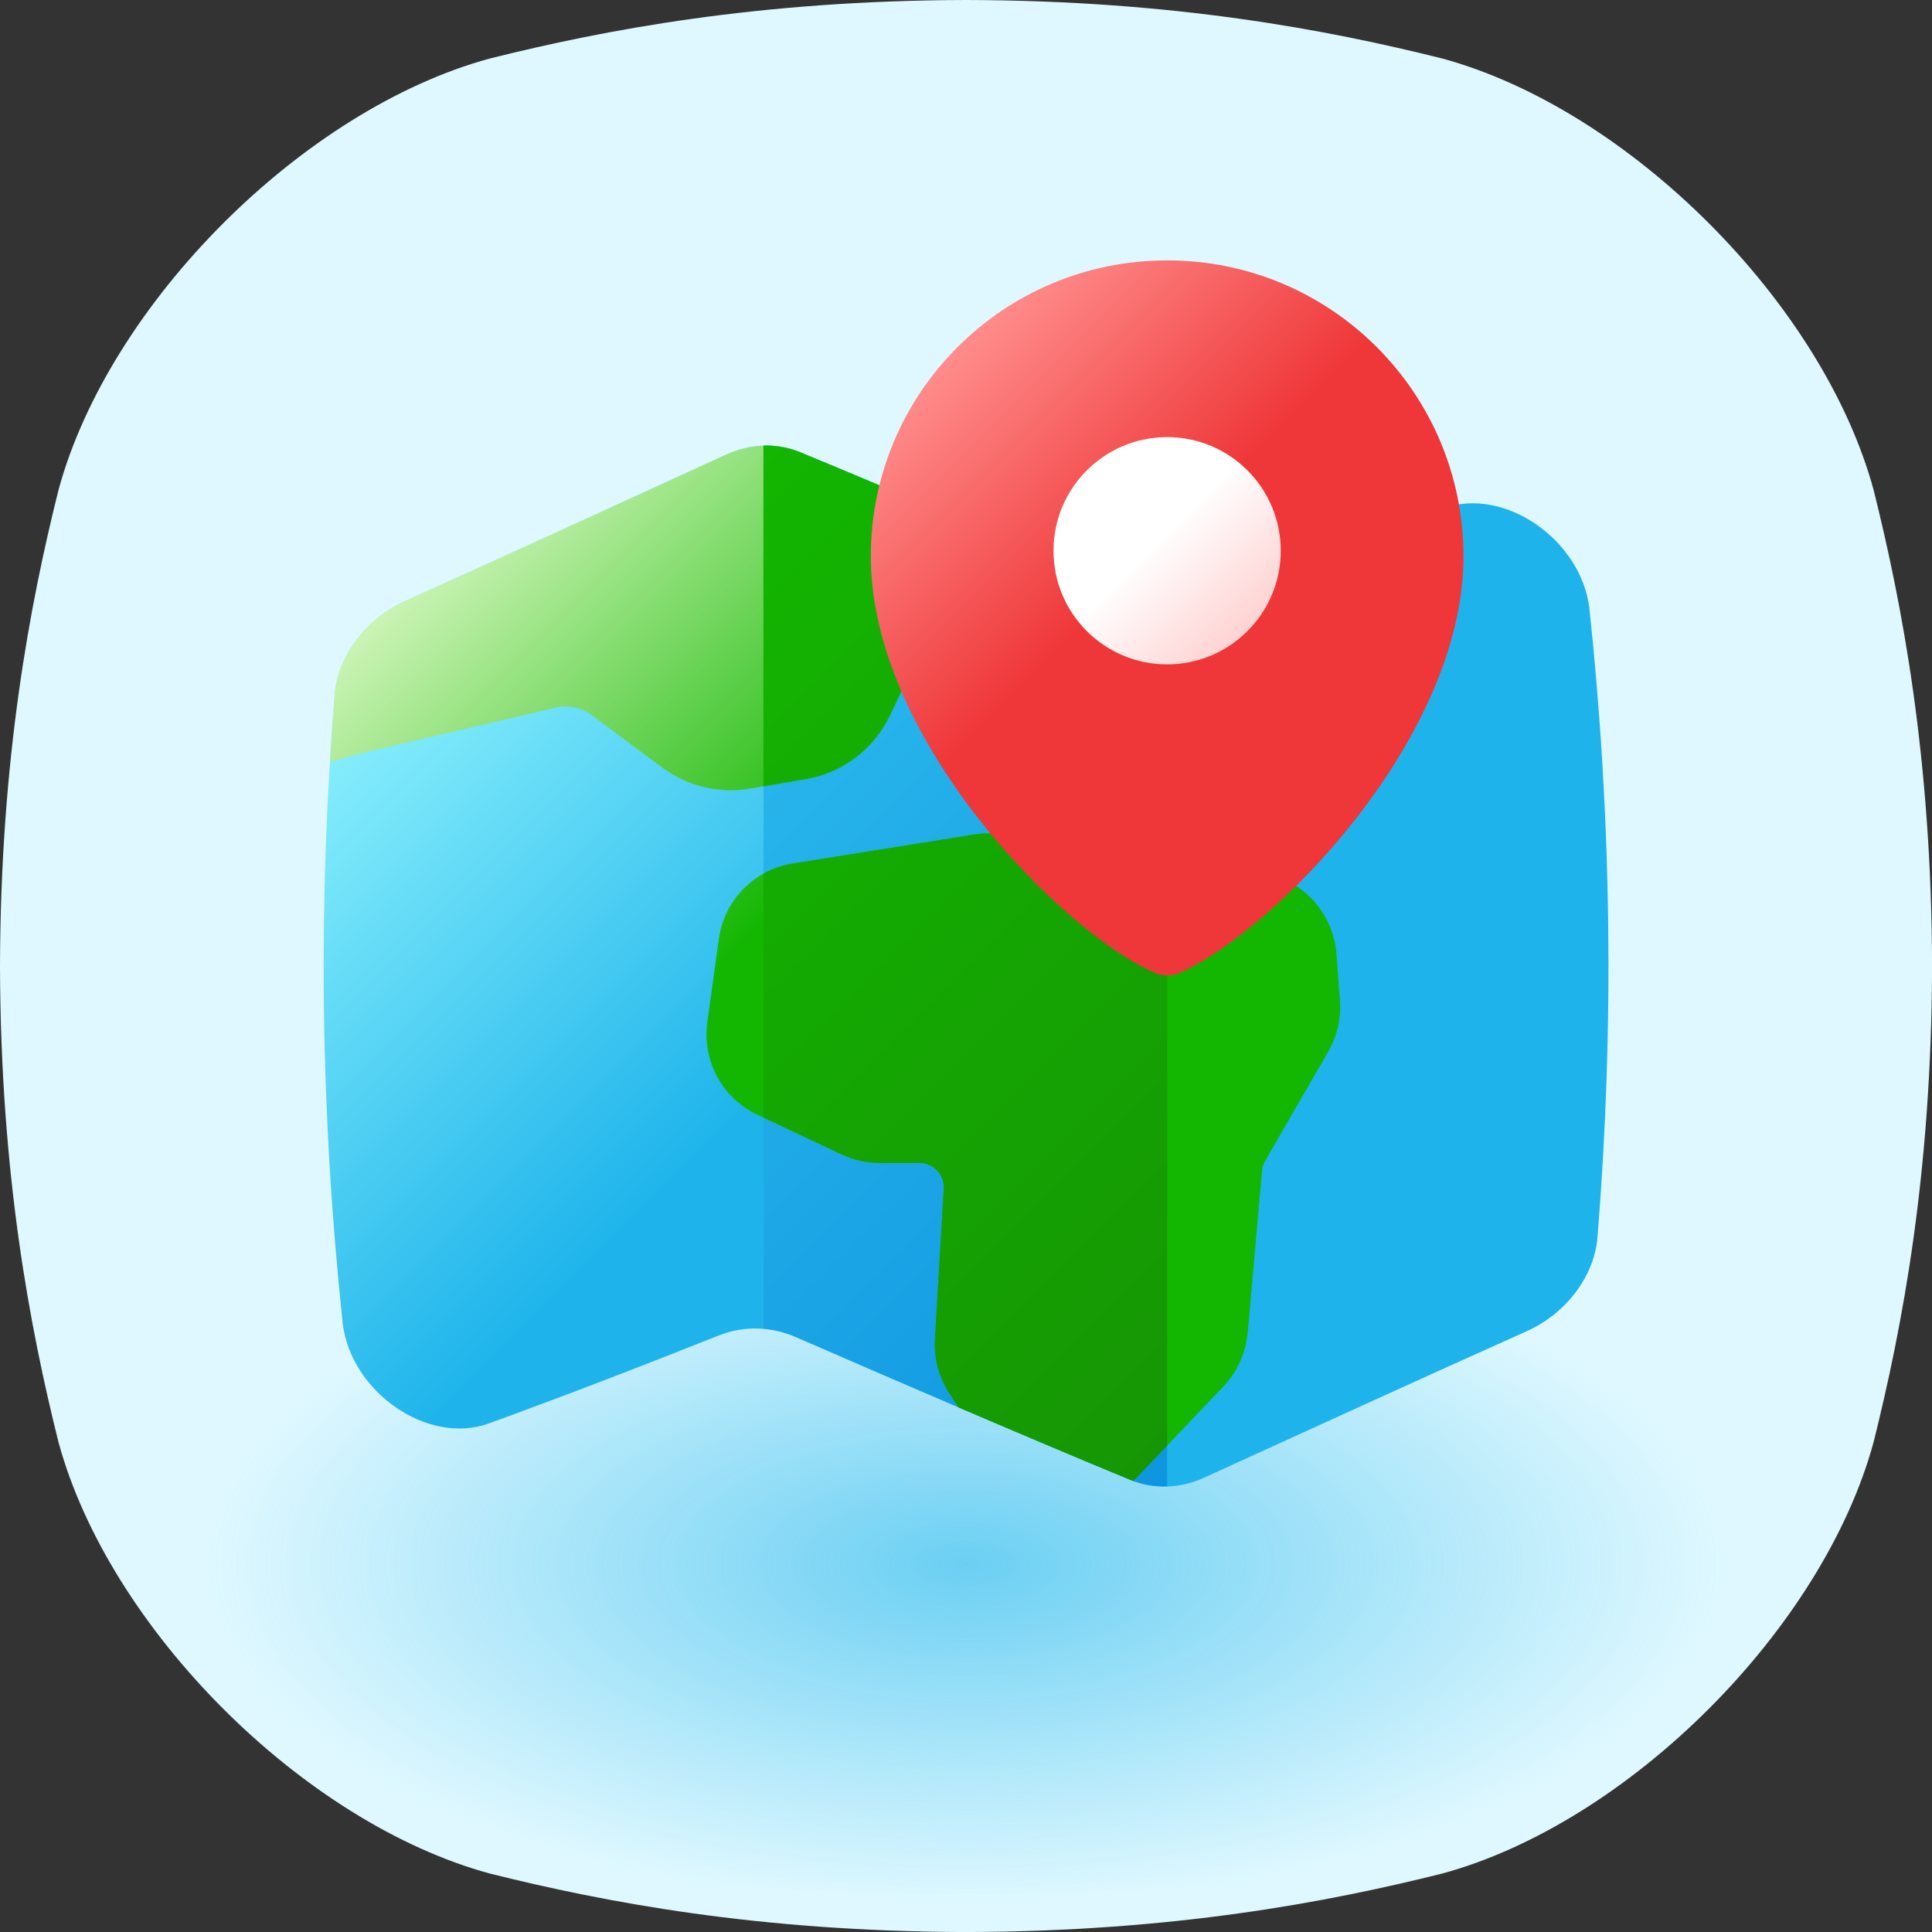 <svg xmlns="http://www.w3.org/2000/svg" data-name="Layer 17" viewBox="0 0 512 512"><rect x="0" y="0" width="512" height="512" fill="#333333" stroke="none"/><defs><linearGradient id="b" x1="380.25" x2="131.79" y1="380.2" y2="131.75" gradientUnits="userSpaceOnUse"><stop offset="0" stop-color="#1eb4eb"/><stop offset=".54" stop-color="#1eb4eb"/><stop offset="1" stop-color="#92f4fe"/></linearGradient><linearGradient id="c" x1="351.52" x2="160.12" y1="351.7" y2="160.3" gradientUnits="userSpaceOnUse"><stop offset="0" stop-color="#0e95e0"/><stop offset="1" stop-color="#2fbdee"/></linearGradient><linearGradient id="d" x1="346.63" x2="131.97" y1="346.23" y2="131.57" gradientUnits="userSpaceOnUse"><stop offset="0" stop-color="#13b601"/><stop offset=".57" stop-color="#13b601"/><stop offset="1" stop-color="#cbf4b4"/></linearGradient><linearGradient id="e" x1="346.63" x2="160.41" y1="346.23" y2="160.01" gradientUnits="userSpaceOnUse"><stop offset="0" stop-color="#169604"/><stop offset="1" stop-color="#13b601"/></linearGradient><linearGradient id="f" x1="367.46" x2="251.18" y1="210.84" y2="94.56" gradientUnits="userSpaceOnUse"><stop offset="0" stop-color="#ef3739"/><stop offset=".54" stop-color="#ef3739"/><stop offset="1" stop-color="#ff8c8b"/></linearGradient><linearGradient id="g" x1="330.6" x2="288.01" y1="167.25" y2="124.66" gradientUnits="userSpaceOnUse"><stop offset="0" stop-color="#ffd2d2"/><stop offset=".57" stop-color="#fff"/><stop offset="1" stop-color="#fff"/></linearGradient><radialGradient id="a" cx="256.01" cy="-1172.27" r="200.83" fx="256.01" fy="-1172.27" gradientTransform="matrix(1 0 0 .45 0 942.02)" gradientUnits="userSpaceOnUse"><stop offset="0" stop-color="#1eb4eb" stop-opacity=".6"/><stop offset="1" stop-color="#1eb4eb" stop-opacity="0"/></radialGradient></defs><path fill="#dff8ff" d="M496.53,129.86c-13.43-49.48-64.89-100.93-114.37-114.37C351.83,7.92,311.18.13,256.01,0c-55.17.14-95.81,7.92-126.15,15.49C80.39,28.93,28.93,80.38,15.5,129.86,7.93,160.19.15,200.84,0,256c.14,55.17,7.92,95.81,15.49,126.15,13.44,49.48,64.89,100.93,114.37,114.37,30.34,7.57,70.98,15.35,126.15,15.49,55.16-.14,95.81-7.92,126.15-15.49,49.48-13.44,100.93-64.89,114.37-114.37,7.57-30.33,15.35-70.98,15.49-126.15-.14-55.17-7.92-95.81-15.49-126.15Z"/><path fill="url(#a)" d="M444.69,366.22c-10.54-17.58-50.91-35.87-89.72-40.64-23.8-2.69-55.68-5.46-98.96-5.5-43.28.05-75.17,2.81-98.96,5.5-38.81,4.78-79.18,23.06-89.72,40.64-5.94,10.78-12.04,25.22-12.15,44.83.11,19.6,6.21,34.05,12.15,44.83,10.54,17.58,50.91,35.87,89.72,40.64,23.8,2.69,55.69,5.46,98.96,5.5,43.28-.05,75.16-2.82,98.96-5.5,38.82-4.77,79.18-23.06,89.72-40.64,5.93-10.78,12.04-25.22,12.15-44.83-.11-19.6-6.22-34.05-12.15-44.83Z"/><path fill="url(#b)" d="M190.67,353.83c-20.8,8.3-41.22,16.17-61.11,23.39-16.24,5.9-36.66-8.4-38.75-26.6-5.9-55.49-6.61-110.98-2.13-166.47.85-10.42,8.35-20.24,18.65-24.89,28.89-12.98,57.37-26.08,85.12-38.79,6.42-2.94,13.42-3.18,19.59-.63,28.71,11.86,58.42,24.7,88.75,37.88,6.51,2.83,13.76,2.98,20.1.47,20.97-8.33,41.56-16.24,61.61-23.48,16.24-5.86,36.63,8.43,38.72,26.62,5.91,55.5,6.62,111,2.14,166.51-.85,10.43-8.37,20.26-18.68,24.91-29.04,13-57.66,26.12-85.55,38.84-6.41,2.93-13.39,3.16-19.56.61-28.71-11.87-58.43-24.71-88.76-37.89-6.52-2.84-13.79-2.98-20.14-.45Z"/><path fill="url(#c)" d="M309.3,159.85c-2.89-.24-5.77-.95-8.51-2.15-30.33-13.18-60.05-26.02-88.75-37.88-3.09-1.28-6.38-1.86-9.7-1.75v234.05c2.87.24,5.74.95,8.48,2.14,30.33,13.18,60.05,26.03,88.76,37.89,3.09,1.28,6.4,1.86,9.73,1.75v-234.07Z"/><path fill="url(#d)" d="M259.75,139.97l-24.02,49.8c-4.24,8.8-12.52,15.03-22.15,16.68l-14.86,2.54c-1.68.29-3.37.43-5.06.43-6.47,0-12.86-2.08-18.1-5.97l-18.72-13.92c-2.76-2.05-6.26-2.77-9.6-1.99l-51.9,12.16-7.9,2.29c.36-5.95.77-11.89,1.25-17.84.85-10.42,8.35-20.24,18.65-24.89,28.89-12.98,57.37-26.08,85.12-38.79,6.42-2.94,13.42-3.18,19.59-.63,15.62,6.46,31.56,13.21,47.72,20.14ZM330.66,353.24l3.79-42.96c.08-.93.37-1.85.84-2.66l16.72-28.96c2.38-4.13,3.45-8.82,3.09-13.57l-.93-12.32c-.5-6.58-3.76-12.69-8.96-16.77s-11.91-5.79-18.42-4.7l-22.11,3.68c-1.16.19-2.34.07-3.44-.36l-30.68-12.11c-3.93-1.55-8.21-2.02-12.38-1.35l-48.07,7.69c-10.31,1.65-18.2,9.71-19.62,20.05l-3.03,21.99c-1.41,10.26,3.93,20.12,13.29,24.54l22.3,10.52c3.12,1.47,6.6,2.25,10.05,2.25h10.54c1.8,0,3.47.72,4.7,2.03,1.23,1.31,1.85,3.02,1.75,4.81l-2.33,39.88c-.29,4.95.96,9.79,3.61,13.98l2.54,4.02c15.45,6.62,30.68,13.07,45.63,19.25.26.11.53.21.8.31.13-.13.26-.25.38-.38l23.5-24.68c3.67-3.85,5.94-8.89,6.41-14.18Z"/><path fill="url(#e)" d="M309.3,383.13l-8.55,8.97c-.12.13-.25.25-.38.38-.22-.08-.45-.17-.67-.26-.04-.02-.09-.03-.13-.05-3.69-1.52-7.39-3.07-11.11-4.62-.73-.31-1.47-.62-2.21-.93-3.04-1.27-6.09-2.55-9.15-3.85-.49-.21-.98-.42-1.48-.63-3.34-1.41-6.69-2.83-10.06-4.27-.19-.08-.38-.16-.58-.25-3.67-1.56-7.35-3.14-11.05-4.72l-2.54-4.02c-2.65-4.19-3.9-9.02-3.61-13.98l2.33-39.88c.11-1.79-.52-3.5-1.75-4.81-1.23-1.31-2.9-2.03-4.7-2.03h-10.54c-3.45,0-6.93-.78-10.05-2.25l-20.74-9.78v-64.62c2.37-1.32,4.99-2.24,7.8-2.69l48.07-7.69c4.17-.67,8.45-.2,12.38,1.35l30.68,12.11c1.09.43,2.28.56,3.44.36l4.61-.77v148.91ZM259.7,139.95c-3.79-1.63-7.56-3.24-11.33-4.84-.32-.14-.65-.28-.97-.41-3.41-1.45-6.81-2.9-10.21-4.33-.64-.27-1.27-.54-1.91-.81-3.13-1.32-6.24-2.63-9.35-3.93-.82-.34-1.64-.69-2.46-1.03-3.83-1.6-7.65-3.19-11.45-4.76,0,0,0,0,0,0-.43-.18-.87-.34-1.31-.49-.12-.04-.24-.08-.36-.11-.34-.11-.68-.21-1.02-.31-.12-.03-.24-.06-.36-.09-.37-.09-.73-.18-1.1-.26-.09-.02-.17-.04-.26-.05-.45-.09-.91-.17-1.36-.23-1.3-.17-2.61-.24-3.94-.2v90.29l11.25-1.93c9.63-1.65,17.91-7.88,22.15-16.68l24.02-49.8s-.04-.01-.05-.02Z"/><path fill="url(#f)" d="M306.07,257.83c2.08.91,4.46.91,6.55,0,24.65-10.73,75.22-61.93,75.22-110.37,0-43.33-35.12-78.45-78.45-78.45h-.17c-43.33,0-78.45,35.12-78.45,78.45,0,48.44,50.65,99.64,75.3,110.37Z"/><path fill="url(#g)" d="M309.3,115.84c16.63,0,30.11,13.48,30.11,30.11s-13.48,30.11-30.11,30.11-30.11-13.48-30.11-30.11,13.48-30.11,30.11-30.11Z"/></svg>